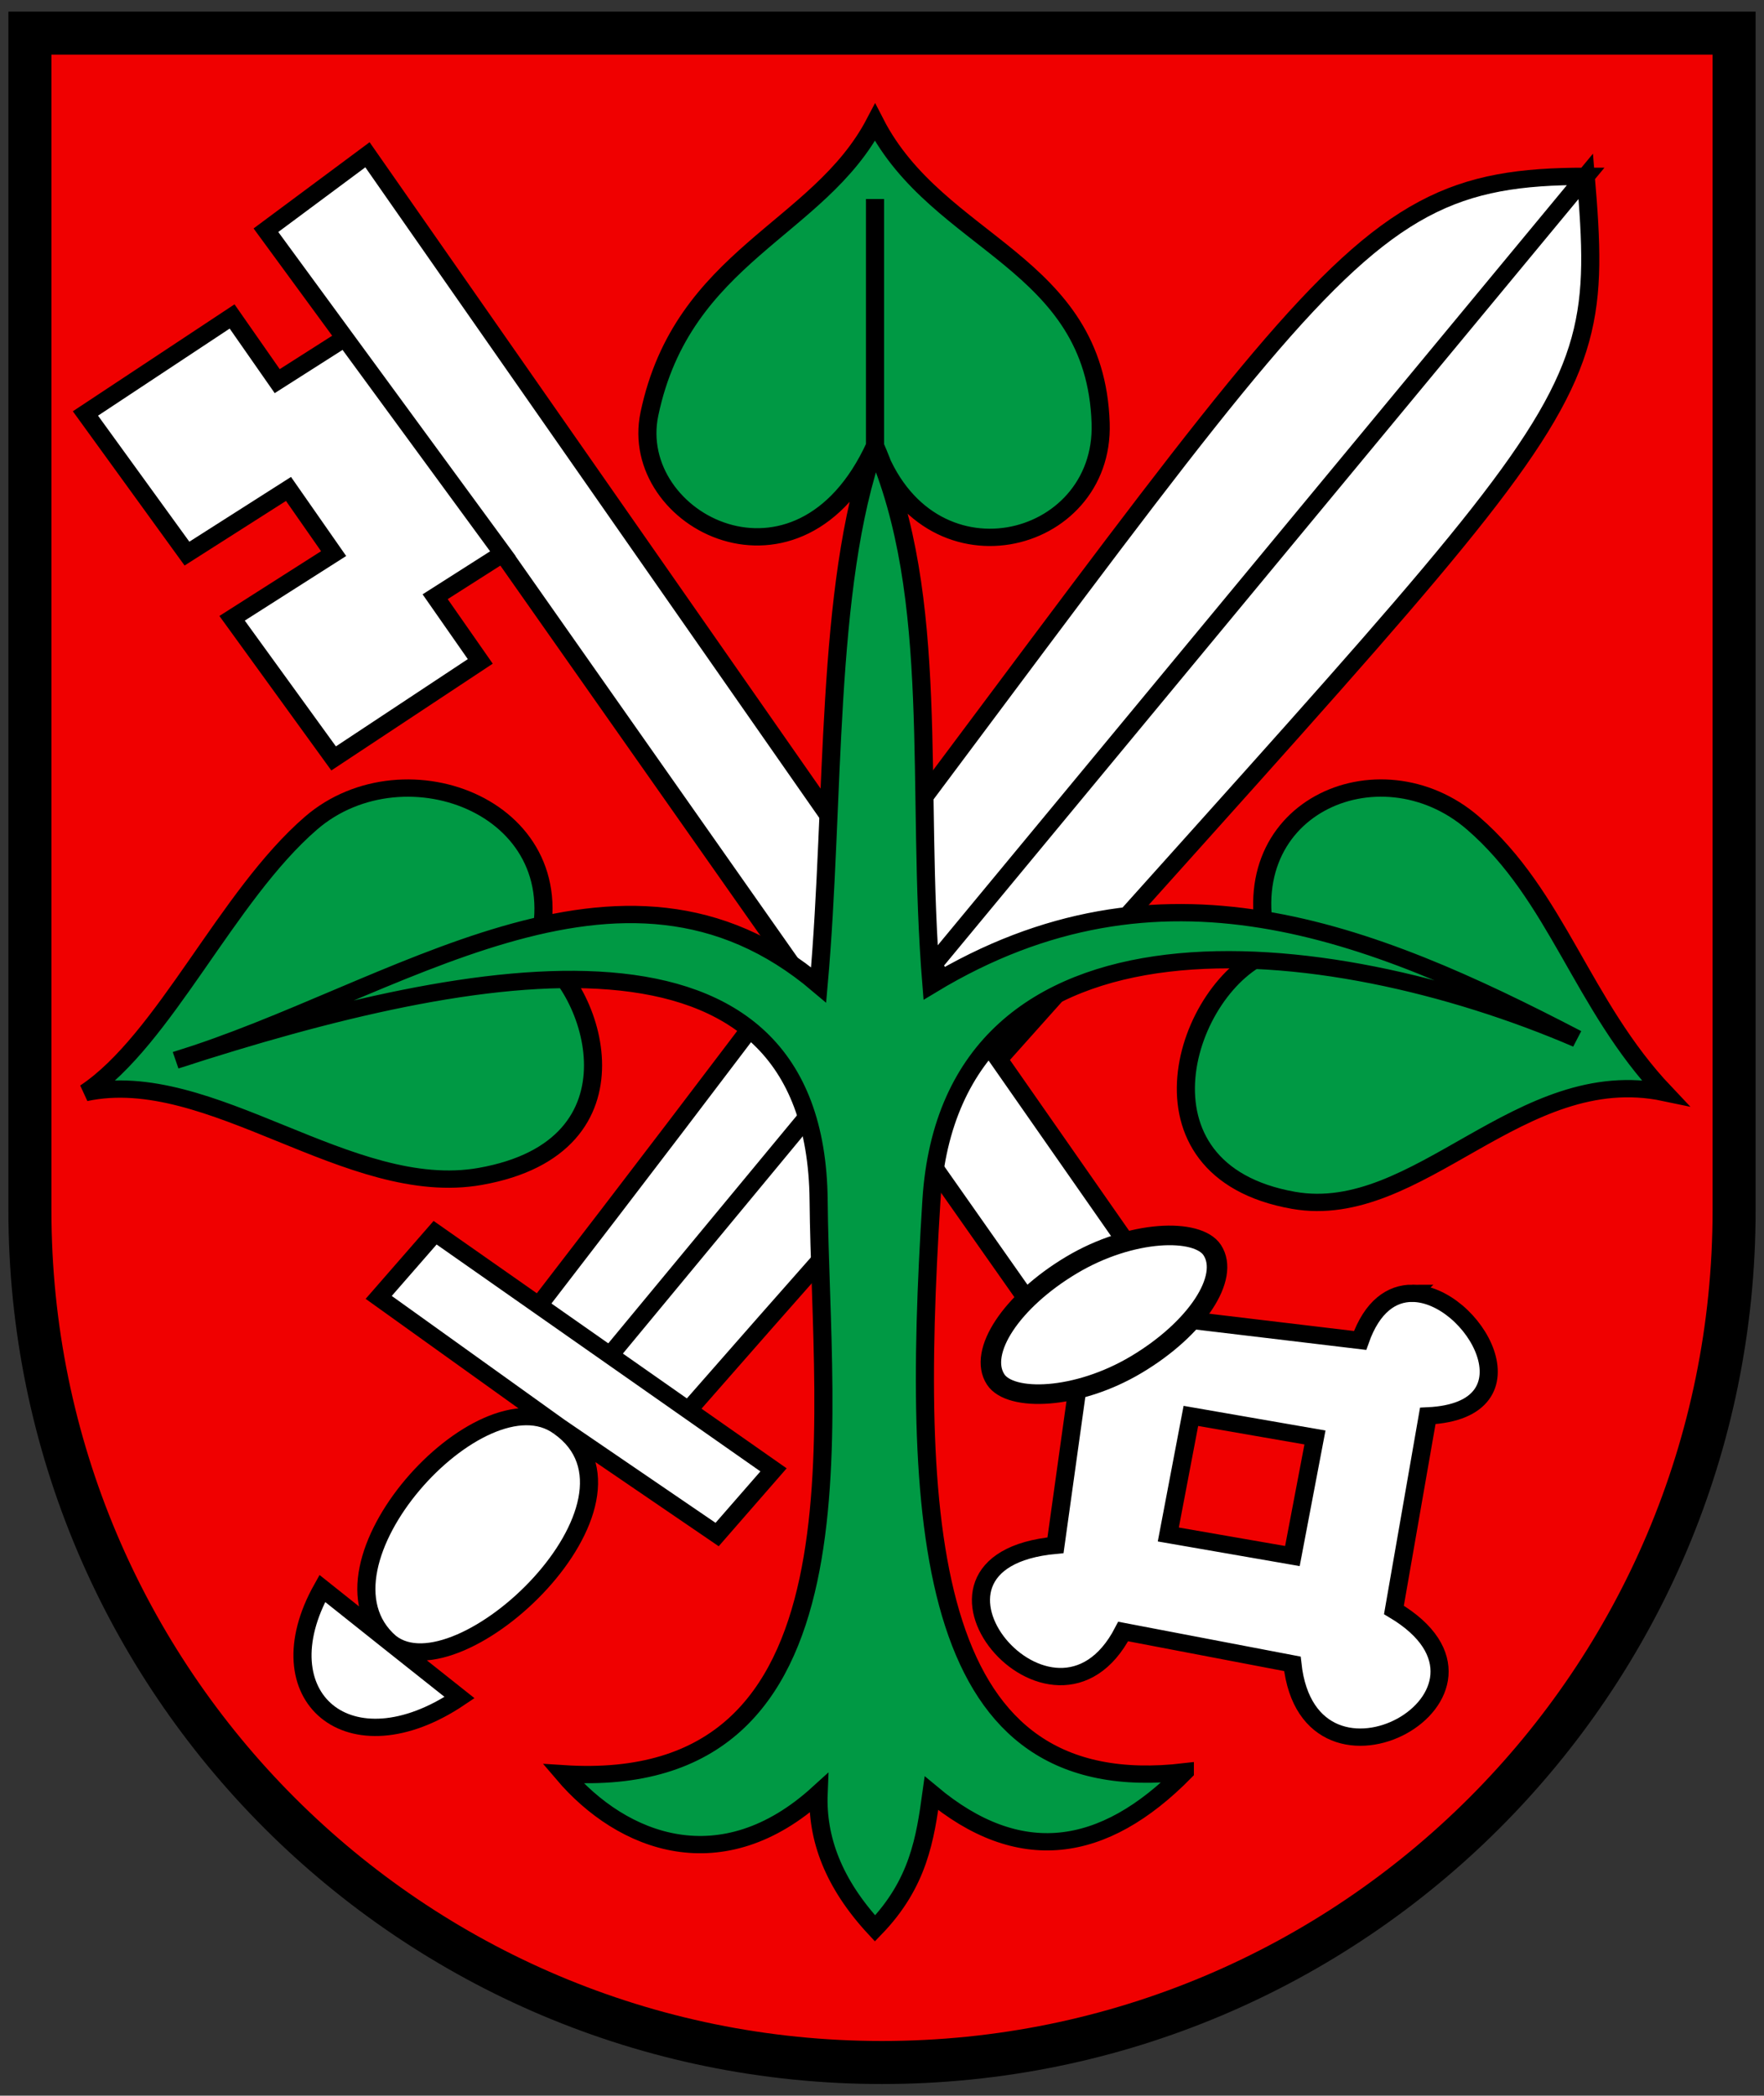 <svg width="410" height="487" xmlns="http://www.w3.org/2000/svg"><rect width="100%" height="100%" fill="#333333" stroke="none"/><path d="M6.951 7.698v282.026c0 102.216 88.667 185.078 198.051 185.078 109.384 0 198.051-82.862 198.051-185.078V7.698z" fill="#f00000" stroke-width="1.57"/><g fill-rule="evenodd" stroke="#000" stroke-width="1.605"><g fill="#fff"><path d="M678 698c79.475-95 82-90 80-115l-87 110 87-110c-23 0-23 10-93 105z" transform="matrix(2.622 0 0 2.505 -1618.903 -1419.44)"/><path d="m686 703-5 6-14-10c9.403 6.892-8.83 25.125-15 20l6.17 5.125c-9.779 6.898-17.536-.099-12.17-10.125l6 5c-7.776-7.03 8.108-25.263 15-20l-16-12 5-6z" transform="matrix(2.622 0 0 2.505 -1618.903 -1419.44)"/></g><g fill="#fff" transform="matrix(2.622 0 0 2.505 -1618.903 -1419.44)"><path d="m718.01 683-68.006-102-9 7 7 10-6 4-4-6-13 9 9 13 9-6 4 6-9 6 9 13 13-9-4-6 6-4-14-20 14 20 47 70zM742.62 686.62c-1.807-.007-3.55 1.184-4.625 4.375l-16-2-9 6-2 15c-15.254 1.492-.153 20.377 6 8l15 3c1.482 14.345 21.4 2.722 9-5l3-18c10.012-.493 4.045-11.355-1.375-11.375zm-19.625 11.375 11 2-2 11-11-2z"/><rect transform="rotate(-32.015)" x="230.12" y="957.65" width="22.639" height="10.874" rx="13.521" ry="8.797" stroke-width="1.817"/></g><g fill="#094"><path d="M730 654.99c-3.87-13.279 9.652-19.54 18-11.994 7.476 6.758 9.632 16.861 17 25-12.811-2.826-21.82 12.042-32.906 10-15.002-2.764-9.631-20-2.094-23.006zM665 654.98c3.87-13.279-11.652-19.523-20-11.977-7.476 6.758-12.994 20.124-20 25 11.06-2.476 23.396 9.92 35 7.774 15-2.774 10-17.774 5-20.797z" transform="matrix(2.622 0 0 2.505 -1618.903 -1419.44)"/><path d="M722.46 731.01c-22.771 2.805-24.346-21.758-22.463-53.006 1.73-28.687 35-25 57.218-15-18.378-10.008-36.938-17.829-57.218-5-1.437-18.35.89-35.862-5-50v-22.9 22.9c4.517 13.532 20.356 9.43 20-2.095-.466-15.087-14.404-16.487-20-27.905-5 10-17.052 12.325-20 27.042-1.994 9.953 13.296 18.273 20 2.958-4.448 13.09-3.551 33.053-5 50-17.537-15.57-37.682.817-56.994 6.994 26.908-9.137 56.742-14.805 56.994 13.006.19 21.133 4.933 55.067-22.644 53.188 5.282 6.504 14.085 9.963 22.644 1.812-.162 4.18 1.298 8.358 5 12.537 3.859-4.18 4.447-8.358 5-12.537 7.735 6.768 15.211 5.736 22.463-1.994z" transform="matrix(2.622 0 0 2.505 -1618.903 -1419.44)"/></g></g><path d="M6.951 7.698v273.55c0 109.38 88.67 198.05 198.05 198.05s198.05-88.669 198.05-198.05V7.698z" fill="none" stroke="#000" stroke-width="10"/></svg>